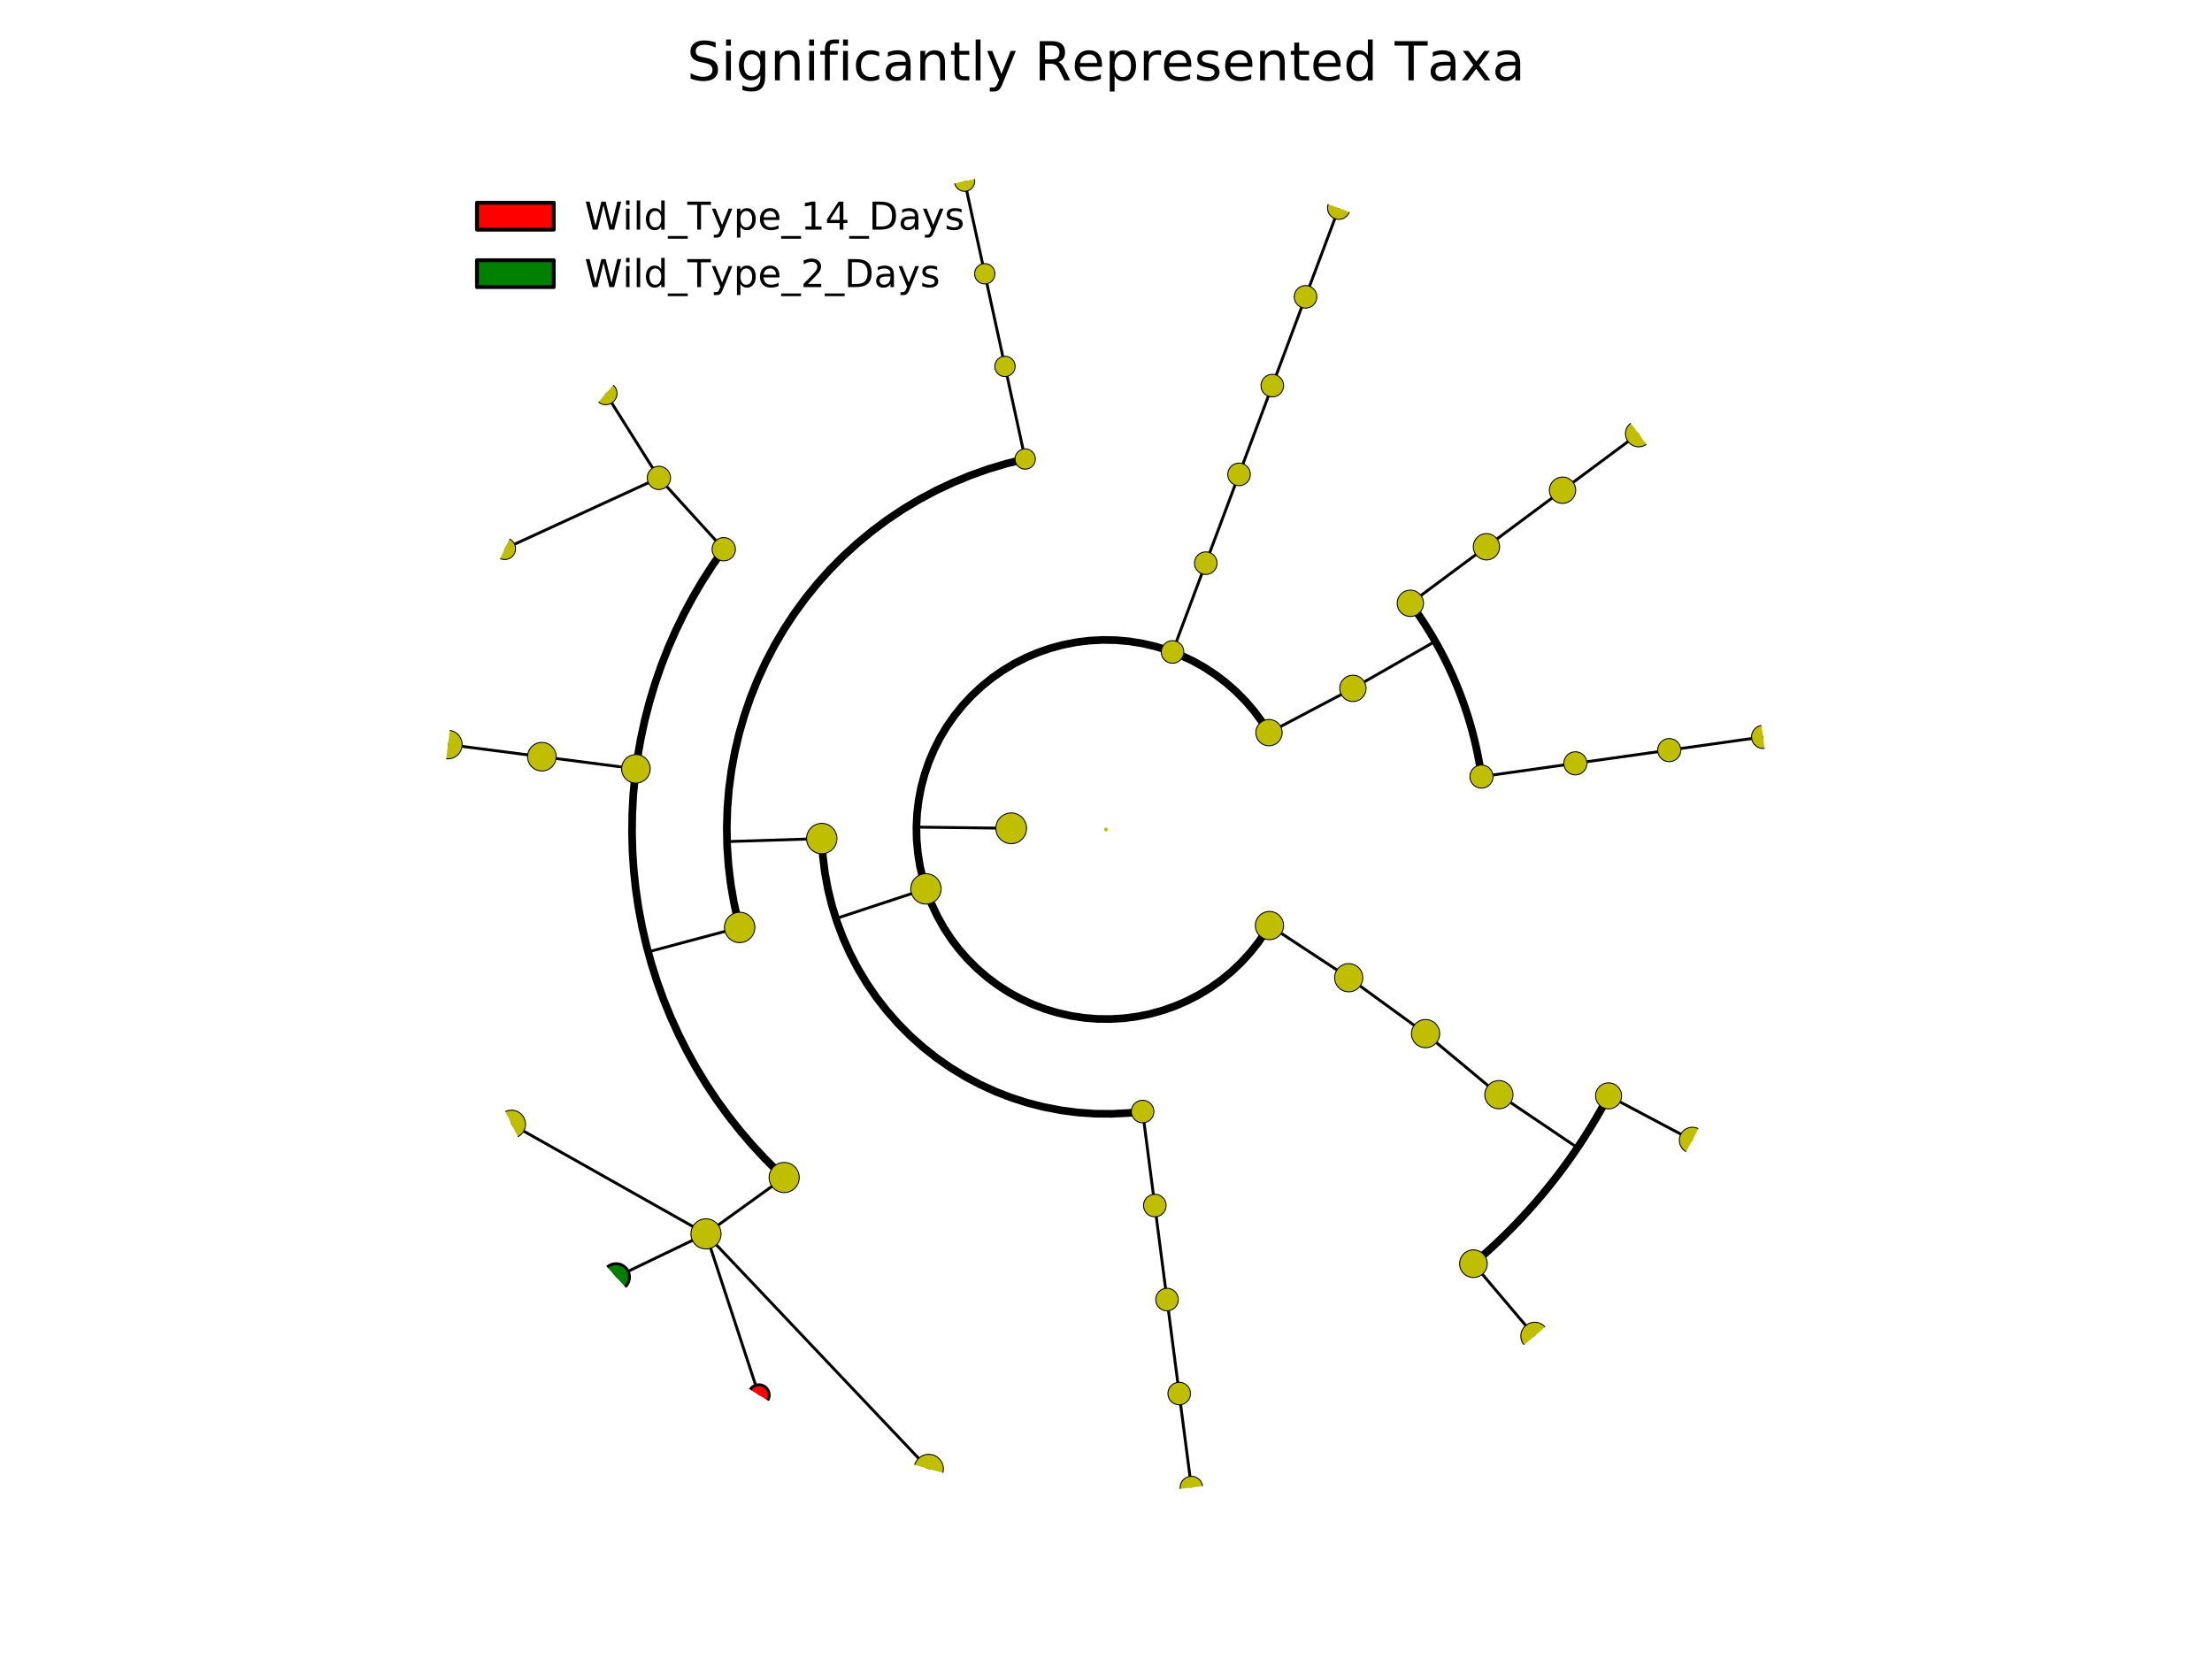 <?xml version="1.0" encoding="utf-8" standalone="no"?>
<!DOCTYPE svg PUBLIC "-//W3C//DTD SVG 1.1//EN"
  "http://www.w3.org/Graphics/SVG/1.1/DTD/svg11.dtd">
<!-- Created with matplotlib (http://matplotlib.org/) -->
<svg height="432pt" version="1.1" viewBox="0 0 576 432" width="576pt" xmlns="http://www.w3.org/2000/svg" xmlns:xlink="http://www.w3.org/1999/xlink">
 <defs>
  <style type="text/css">
*{stroke-linecap:butt;stroke-linejoin:round;stroke-miterlimit:100000;}
  </style>
 </defs>
 <g id="figure_1">
  <g id="patch_1">
   <path d="M 0 432 
L 576 432 
L 576 0 
L 0 0 
z
" style="fill:#ffffff;"/>
  </g>
  <g id="axes_1">
   <g id="patch_2">
    <path clip-path="url(#p8b42c148a3)" d="M 288 216 
L 288 216 
L 288 216 
L 288 216 
L 288 216 
L 288 216 
L 288 216 
L 288 216 
L 288 216 
L 288 216 
L 288 216 
L 288 216 
L 288 216 
L 288 216 
L 288 216 
L 288 216 
L 288 216 
L 288 216 
L 288 216 
L 288 216 
L 288 216 
L 288 216 
L 288 216 
L 288 216 
L 288 216 
L 288 216 
L 288 216 
L 288 216 
L 288 216 
L 288 216 
L 288 216 
L 288 216 
L 288 216 
L 288 216 
L 288 216 
L 288 216 
L 288 216 
L 288 216 
L 288 216 
L 288 216 
L 288 216 
L 288 216 
L 288 216 
L 288 216 
L 288 216 
L 288 216 
L 288 216 
L 288 216 
L 288 216 
L 288 216 
L 288 216 
L 288 216 
L 288 216 
L 288 216 
L 288 216 
L 288 216 
L 288 216 
L 288 216 
L 288 216 
L 288 216 
L 288 216 
L 288 216 
L 288 216 
L 288 216 
L 288 216 
L 288 216 
L 288 216 
L 288 216 
L 288 216 
L 288 216 
L 288 216 
L 288 216 
L 288 216 
L 288 216 
L 288 216 
L 288 216 
L 288 216 
L 288 216 
L 288 216 
L 288 216 
L 288 216 
L 288 216 
L 288 216 
L 288 216 
L 288 216 
L 288 216 
L 288 216 
L 288 216 
L 288 216 
L 288 216 
L 288 216 
L 288 216 
L 288 216 
L 288 216 
L 288 216 
L 288 216 
L 288 216 
L 288 216 
L 288 216 
L 288 216 
L 288 216 
L 288 216 
L 288 216 
L 288 216 
L 288 216 
L 288 216 
L 288 216 
L 288 216 
L 288 216 
L 288 216 
L 288 216 
L 288 216 
L 288 216 
L 288 216 
L 288 216 
L 288 216 
L 288 216 
L 288 216 
L 288 216 
L 288 216 
L 288 216 
L 288 216 
L 288 216 
L 288 216 
L 288 216 
L 288 216 
L 288 216 
L 288 216 
L 288 216 
L 288 216 
L 288 216 
L 288 216 
L 288 216 
L 288 216 
L 288 216 
L 288 216 
L 288 216 
L 288 216 
L 288 216 
L 288 216 
L 288 216 
L 288 216 
L 288 216 
L 288 216 
L 288 216 
L 288 216 
L 288 216 
L 288 216 
L 288 216 
L 288 216 
L 288 216 
L 288 216 
L 288 216 
L 288 216 
L 288 216 
L 288 216 
L 288 216 
L 288 216 
L 288 216 
L 288 216 
L 288 216 
L 288 216 
L 288 216 
L 288 216 
L 288 216 
L 288 216 
L 288 216 
L 288 216 
L 288 216 
L 288 216 
L 288 216 
L 288 216 
L 288 216 
L 288 216 
L 288 216 
L 288 216 
L 288 216 
L 288 216 
L 288 216 
L 288 216 
L 288 216 
L 288 216 
L 288 216 
L 288 216 
L 288 216 
L 288 216 
L 288 216 
L 288 216 
L 288 216 
L 288 216 
L 288 216 
L 288 216 
L 288 216 
L 288 216 
L 288 216 
L 288 216 
L 288 216 
L 288 216 
L 288 216 
L 288 216 
L 288 216 
L 288 216 
L 288 216 
L 288 216 
L 288 216 
L 288 216 
L 288 216 
L 288 216 
L 288 216 
L 288 216 
L 288 216 
L 288 216 
L 288 216 
L 288 216 
L 288 216 
L 288 216 
L 288 216 
L 288 216 
L 288 216 
L 288 216 
L 288 216 
L 288 216 
L 288 216 
L 288 216 
L 288 216 
L 288 216 
L 288 216 
L 288 216 
L 288 216 
L 288 216 
L 288 216 
L 288 216 
L 288 216 
L 288 216 
L 288 216 
L 288 216 
L 288 216 
L 288 216 
L 288 216 
L 288 216 
L 288 216 
L 288 216 
L 288 216 
L 288 216 
L 288 216 
L 288 216 
L 288 216 
L 288 216 
L 288 216 
L 288 216 
L 288 216 
L 288 216 
L 288 216 
L 288 216 
L 288 216 
L 288 216 
L 288 216 
L 288 216 
L 288 216 
L 288 216 
L 288 216 
L 288 216 
L 288 216 
L 288 216 
L 288 216 
L 288 216 
L 288 216 
L 288 216 
L 288 216 
L 288 216 
L 288 216 
L 288 216 
L 288 216 
L 288 216 
L 288 216 
L 288 216 
L 288 216 
L 288 216 
L 288 216 
L 288 216 
L 288 216 
L 288 216 
L 288 216 
L 288 216 
L 288 216 
L 288 216 
L 288 216 
L 288 216 
L 288 216 
L 288 216 
L 288 216 
L 288 216 
L 288 216 
L 288 216 
L 288 216 
L 288 216 
L 288 216 
L 288 216 
L 288 216 
L 288 216 
L 288 216 
L 288 216 
L 288 216 
L 288 216 
L 288 216 
L 288 216 
L 288 216 
L 288 216 
L 288 216 
L 288 216 
L 288 216 
L 288 216 
L 288 216 
L 288 216 
L 288 216 
L 288 216 
L 288 216 
L 288 216 
L 288 216 
L 288 216 
L 288 216 
L 288 216 
L 288 216 
L 288 216 
L 288 216 
L 288 216 
L 288 216 
L 288 216 
L 288 216 
L 288 216 
L 288 216 
L 288 216 
L 288 216 
L 288 216 
L 288 216 
L 288 216 
L 288 216 
L 288 216 
L 288 216 
L 288 216 
L 288 216 
L 288 216 
L 288 216 
L 288 216 
L 288 216 
L 288 216 
L 288 216 
L 288 216 
L 288 216 
L 288 216 
L 288 216 
L 288 216 
L 288 216 
L 288 216 
L 288 216 
L 288 216 
L 288 216 
L 288 216 
L 288 216 
L 288 216 
L 288 216 
L 288 216 
L 288 216 
L 288 216 
L 288 216 
L 288 216 
L 288 216 
L 288 216 
L 288 216 
L 288 216 
L 288 216 
L 288 216 
L 288 216 
L 288 216 
L 288 216 
L 288 216 
L 288 216 
L 288 216 
L 288 216 
L 288 216 
L 288 216 
L 288 216 
L 288 216 
L 288 216 
L 288 216 
L 288 216 
L 288 216 
L 288 216 
L 288 216 
L 288 216 
L 288 216 
L 288 216 
L 288 216 
L 288 216 
L 288 216 
L 288 216 
L 288 216 
L 288 216 
L 288 216 
L 288 216 
z
" style="fill:#ff0000;stroke:#000000;stroke-linejoin:miter;"/>
   </g>
   <g id="patch_3">
    <path clip-path="url(#p8b42c148a3)" d="M 288 216 
L 288 216 
L 288 216 
L 288 216 
L 288 216 
L 288 216 
L 288 216 
L 288 216 
L 288 216 
L 288 216 
L 288 216 
L 288 216 
L 288 216 
L 288 216 
L 288 216 
L 288 216 
L 288 216 
L 288 216 
L 288 216 
L 288 216 
L 288 216 
L 288 216 
L 288 216 
L 288 216 
L 288 216 
L 288 216 
L 288 216 
L 288 216 
L 288 216 
L 288 216 
L 288 216 
L 288 216 
L 288 216 
L 288 216 
L 288 216 
L 288 216 
L 288 216 
L 288 216 
L 288 216 
L 288 216 
L 288 216 
L 288 216 
L 288 216 
L 288 216 
L 288 216 
L 288 216 
L 288 216 
L 288 216 
L 288 216 
L 288 216 
L 288 216 
L 288 216 
L 288 216 
L 288 216 
L 288 216 
L 288 216 
L 288 216 
L 288 216 
L 288 216 
L 288 216 
L 288 216 
L 288 216 
L 288 216 
L 288 216 
L 288 216 
L 288 216 
L 288 216 
L 288 216 
L 288 216 
L 288 216 
L 288 216 
L 288 216 
L 288 216 
L 288 216 
L 288 216 
L 288 216 
L 288 216 
L 288 216 
L 288 216 
L 288 216 
L 288 216 
L 288 216 
L 288 216 
L 288 216 
L 288 216 
L 288 216 
L 288 216 
L 288 216 
L 288 216 
L 288 216 
L 288 216 
L 288 216 
L 288 216 
L 288 216 
L 288 216 
L 288 216 
L 288 216 
L 288 216 
L 288 216 
L 288 216 
L 288 216 
L 288 216 
L 288 216 
L 288 216 
L 288 216 
L 288 216 
L 288 216 
L 288 216 
L 288 216 
L 288 216 
L 288 216 
L 288 216 
L 288 216 
L 288 216 
L 288 216 
L 288 216 
L 288 216 
L 288 216 
L 288 216 
L 288 216 
L 288 216 
L 288 216 
L 288 216 
L 288 216 
L 288 216 
L 288 216 
L 288 216 
L 288 216 
L 288 216 
L 288 216 
L 288 216 
L 288 216 
L 288 216 
L 288 216 
L 288 216 
L 288 216 
L 288 216 
L 288 216 
L 288 216 
L 288 216 
L 288 216 
L 288 216 
L 288 216 
L 288 216 
L 288 216 
L 288 216 
L 288 216 
L 288 216 
L 288 216 
L 288 216 
L 288 216 
L 288 216 
L 288 216 
L 288 216 
L 288 216 
L 288 216 
L 288 216 
L 288 216 
L 288 216 
L 288 216 
L 288 216 
L 288 216 
L 288 216 
L 288 216 
L 288 216 
L 288 216 
L 288 216 
L 288 216 
L 288 216 
L 288 216 
L 288 216 
L 288 216 
L 288 216 
L 288 216 
L 288 216 
L 288 216 
L 288 216 
L 288 216 
L 288 216 
L 288 216 
L 288 216 
L 288 216 
L 288 216 
L 288 216 
L 288 216 
L 288 216 
L 288 216 
L 288 216 
L 288 216 
L 288 216 
L 288 216 
L 288 216 
L 288 216 
L 288 216 
L 288 216 
L 288 216 
L 288 216 
L 288 216 
L 288 216 
L 288 216 
L 288 216 
L 288 216 
L 288 216 
L 288 216 
L 288 216 
L 288 216 
L 288 216 
L 288 216 
L 288 216 
L 288 216 
L 288 216 
L 288 216 
L 288 216 
L 288 216 
L 288 216 
L 288 216 
L 288 216 
L 288 216 
L 288 216 
L 288 216 
L 288 216 
L 288 216 
L 288 216 
L 288 216 
L 288 216 
L 288 216 
L 288 216 
L 288 216 
L 288 216 
L 288 216 
L 288 216 
L 288 216 
L 288 216 
L 288 216 
L 288 216 
L 288 216 
L 288 216 
L 288 216 
L 288 216 
L 288 216 
L 288 216 
L 288 216 
L 288 216 
L 288 216 
L 288 216 
L 288 216 
L 288 216 
L 288 216 
L 288 216 
L 288 216 
L 288 216 
L 288 216 
L 288 216 
L 288 216 
L 288 216 
L 288 216 
L 288 216 
L 288 216 
L 288 216 
L 288 216 
L 288 216 
L 288 216 
L 288 216 
L 288 216 
L 288 216 
L 288 216 
L 288 216 
L 288 216 
L 288 216 
L 288 216 
L 288 216 
L 288 216 
L 288 216 
L 288 216 
L 288 216 
L 288 216 
L 288 216 
L 288 216 
L 288 216 
L 288 216 
L 288 216 
L 288 216 
L 288 216 
L 288 216 
L 288 216 
L 288 216 
L 288 216 
L 288 216 
L 288 216 
L 288 216 
L 288 216 
L 288 216 
L 288 216 
L 288 216 
L 288 216 
L 288 216 
L 288 216 
L 288 216 
L 288 216 
L 288 216 
L 288 216 
L 288 216 
L 288 216 
L 288 216 
L 288 216 
L 288 216 
L 288 216 
L 288 216 
L 288 216 
L 288 216 
L 288 216 
L 288 216 
L 288 216 
L 288 216 
L 288 216 
L 288 216 
L 288 216 
L 288 216 
L 288 216 
L 288 216 
L 288 216 
L 288 216 
L 288 216 
L 288 216 
L 288 216 
L 288 216 
L 288 216 
L 288 216 
L 288 216 
L 288 216 
L 288 216 
L 288 216 
L 288 216 
L 288 216 
L 288 216 
L 288 216 
L 288 216 
L 288 216 
L 288 216 
L 288 216 
L 288 216 
L 288 216 
L 288 216 
L 288 216 
L 288 216 
L 288 216 
L 288 216 
L 288 216 
L 288 216 
L 288 216 
L 288 216 
L 288 216 
L 288 216 
L 288 216 
L 288 216 
L 288 216 
L 288 216 
L 288 216 
L 288 216 
L 288 216 
L 288 216 
L 288 216 
L 288 216 
L 288 216 
L 288 216 
L 288 216 
L 288 216 
L 288 216 
L 288 216 
L 288 216 
L 288 216 
L 288 216 
L 288 216 
L 288 216 
L 288 216 
L 288 216 
L 288 216 
L 288 216 
L 288 216 
L 288 216 
L 288 216 
L 288 216 
L 288 216 
L 288 216 
L 288 216 
L 288 216 
L 288 216 
L 288 216 
L 288 216 
L 288 216 
L 288 216 
L 288 216 
L 288 216 
L 288 216 
L 288 216 
L 288 216 
L 288 216 
L 288 216 
L 288 216 
L 288 216 
z
" style="fill:#008000;stroke:#000000;stroke-linejoin:miter;"/>
   </g>
   <g id="line2d_1">
    <path clip-path="url(#p8b42c148a3)" d="M 434.665 195.328 
L 459.109 191.883 
" style="fill:none;stroke:#000000;stroke-linecap:square;stroke-width:0.75;"/>
   </g>
   <g id="line2d_2">
    <path clip-path="url(#p8b42c148a3)" d="M 410.221 198.773 
L 434.665 195.328 
" style="fill:none;stroke:#000000;stroke-linecap:square;stroke-width:0.75;"/>
   </g>
   <g id="line2d_3"/>
   <g id="line2d_4">
    <path clip-path="url(#p8b42c148a3)" d="M 385.776 202.219 
L 410.221 198.773 
" style="fill:none;stroke:#000000;stroke-linecap:square;stroke-width:0.75;"/>
   </g>
   <g id="line2d_5"/>
   <g id="line2d_6">
    <path clip-path="url(#p8b42c148a3)" d="M 406.88 127.652 
L 426.694 112.928 
" style="fill:none;stroke:#000000;stroke-linecap:square;stroke-width:0.75;"/>
   </g>
   <g id="line2d_7">
    <path clip-path="url(#p8b42c148a3)" d="M 387.067 142.377 
L 406.88 127.652 
" style="fill:none;stroke:#000000;stroke-linecap:square;stroke-width:0.75;"/>
   </g>
   <g id="line2d_8"/>
   <g id="line2d_9">
    <path clip-path="url(#p8b42c148a3)" d="M 367.253 157.101 
L 387.067 142.377 
" style="fill:none;stroke:#000000;stroke-linecap:square;stroke-width:0.75;"/>
   </g>
   <g id="line2d_10"/>
   <g id="line2d_11">
    <path clip-path="url(#p8b42c148a3)" d="M 352.294 179.247 
L 373.725 166.996 
" style="fill:none;stroke:#000000;stroke-linecap:square;stroke-width:0.75;"/>
   </g>
   <g id="line2d_12">
    <path clip-path="url(#p8b42c148a3)" d="M 385.776 202.219 
L 385.634 201.242 
L 385.481 200.266 
L 385.319 199.292 
L 385.147 198.32 
L 384.965 197.349 
L 384.774 196.38 
L 384.573 195.414 
L 384.362 194.449 
L 384.142 193.486 
L 383.912 192.526 
L 383.673 191.568 
L 383.423 190.613 
L 383.165 189.66 
L 382.897 188.709 
L 382.619 187.762 
L 382.332 186.817 
L 382.035 185.875 
L 381.729 184.936 
L 381.414 184.001 
L 381.089 183.068 
L 380.755 182.139 
L 380.412 181.213 
L 380.06 180.291 
L 379.698 179.372 
L 379.327 178.457 
L 378.947 177.545 
L 378.558 176.638 
L 378.16 175.734 
L 377.753 174.835 
L 377.337 173.939 
L 376.912 173.048 
L 376.478 172.161 
L 376.035 171.278 
L 375.583 170.4 
L 375.123 169.527 
L 374.654 168.658 
L 374.176 167.794 
L 373.69 166.934 
L 373.195 166.08 
L 372.691 165.231 
L 372.179 164.386 
L 371.659 163.547 
L 371.13 162.713 
L 370.593 161.884 
L 370.048 161.061 
L 369.495 160.243 
L 368.933 159.431 
L 368.363 158.625 
L 367.785 157.824 
" style="fill:none;stroke:#000000;stroke-linecap:square;stroke-width:2.0;"/>
   </g>
   <g id="line2d_13">
    <path clip-path="url(#p8b42c148a3)" d="M 330.444 190.779 
L 352.294 179.247 
" style="fill:none;stroke:#000000;stroke-linecap:square;stroke-width:0.75;"/>
   </g>
   <g id="line2d_14"/>
   <g id="line2d_15">
    <path clip-path="url(#p8b42c148a3)" d="M 339.963 77.3 
L 348.624 54.183 
" style="fill:none;stroke:#000000;stroke-linecap:square;stroke-width:0.75;"/>
   </g>
   <g id="line2d_16">
    <path clip-path="url(#p8b42c148a3)" d="M 331.303 100.417 
L 339.963 77.3 
" style="fill:none;stroke:#000000;stroke-linecap:square;stroke-width:0.75;"/>
   </g>
   <g id="line2d_17"/>
   <g id="line2d_18">
    <path clip-path="url(#p8b42c148a3)" d="M 322.642 123.533 
L 331.303 100.417 
" style="fill:none;stroke:#000000;stroke-linecap:square;stroke-width:0.75;"/>
   </g>
   <g id="line2d_19"/>
   <g id="line2d_20">
    <path clip-path="url(#p8b42c148a3)" d="M 313.982 146.65 
L 322.642 123.533 
" style="fill:none;stroke:#000000;stroke-linecap:square;stroke-width:0.75;"/>
   </g>
   <g id="line2d_21"/>
   <g id="line2d_22">
    <path clip-path="url(#p8b42c148a3)" d="M 305.321 169.767 
L 313.982 146.65 
" style="fill:none;stroke:#000000;stroke-linecap:square;stroke-width:0.75;"/>
   </g>
   <g id="line2d_23"/>
   <g id="line2d_24">
    <path clip-path="url(#p8b42c148a3)" d="M 256.434 71.288 
L 251.173 47.17 
" style="fill:none;stroke:#000000;stroke-linecap:square;stroke-width:0.75;"/>
   </g>
   <g id="line2d_25">
    <path clip-path="url(#p8b42c148a3)" d="M 261.695 95.407 
L 256.434 71.288 
" style="fill:none;stroke:#000000;stroke-linecap:square;stroke-width:0.75;"/>
   </g>
   <g id="line2d_26"/>
   <g id="line2d_27">
    <path clip-path="url(#p8b42c148a3)" d="M 266.956 119.526 
L 261.695 95.407 
" style="fill:none;stroke:#000000;stroke-linecap:square;stroke-width:0.75;"/>
   </g>
   <g id="line2d_28"/>
   <g id="line2d_29">
    <path clip-path="url(#p8b42c148a3)" d="M 171.572 124.445 
L 157.737 102.459 
" style="fill:none;stroke:#000000;stroke-linecap:square;stroke-width:0.75;"/>
   </g>
   <g id="line2d_30">
    <path clip-path="url(#p8b42c148a3)" d="M 171.572 124.445 
L 131.429 142.888 
" style="fill:none;stroke:#000000;stroke-linecap:square;stroke-width:0.75;"/>
   </g>
   <g id="line2d_31">
    <path clip-path="url(#p8b42c148a3)" d="M 188.461 143.016 
L 171.572 124.445 
" style="fill:none;stroke:#000000;stroke-linecap:square;stroke-width:0.75;"/>
   </g>
   <g id="line2d_32"/>
   <g id="line2d_33">
    <path clip-path="url(#p8b42c148a3)" d="M 141.104 197.041 
L 116.621 193.882 
" style="fill:none;stroke:#000000;stroke-linecap:square;stroke-width:0.75;"/>
   </g>
   <g id="line2d_34">
    <path clip-path="url(#p8b42c148a3)" d="M 165.587 200.201 
L 141.104 197.041 
" style="fill:none;stroke:#000000;stroke-linecap:square;stroke-width:0.75;"/>
   </g>
   <g id="line2d_35"/>
   <g id="line2d_36">
    <path clip-path="url(#p8b42c148a3)" d="M 183.836 321.298 
L 133.179 292.748 
" style="fill:none;stroke:#000000;stroke-linecap:square;stroke-width:0.75;"/>
   </g>
   <g id="line2d_37">
    <path clip-path="url(#p8b42c148a3)" d="M 183.836 321.298 
L 160.424 332.551 
" style="fill:none;stroke:#000000;stroke-linecap:square;stroke-width:0.75;"/>
   </g>
   <g id="line2d_38">
    <path clip-path="url(#p8b42c148a3)" d="M 183.836 321.298 
L 197.609 363.273 
" style="fill:none;stroke:#000000;stroke-linecap:square;stroke-width:0.75;"/>
   </g>
   <g id="line2d_39">
    <path clip-path="url(#p8b42c148a3)" d="M 183.836 321.298 
L 241.838 382.52 
" style="fill:none;stroke:#000000;stroke-linecap:square;stroke-width:0.75;"/>
   </g>
   <g id="line2d_40">
    <path clip-path="url(#p8b42c148a3)" d="M 204.202 306.623 
L 183.836 321.298 
" style="fill:none;stroke:#000000;stroke-linecap:square;stroke-width:0.75;"/>
   </g>
   <g id="line2d_41"/>
   <g id="line2d_42">
    <path clip-path="url(#p8b42c148a3)" d="M 192.607 241.501 
L 168.759 247.876 
" style="fill:none;stroke:#000000;stroke-linecap:square;stroke-width:0.75;"/>
   </g>
   <g id="line2d_43">
    <path clip-path="url(#p8b42c148a3)" d="M 188.461 143.016 
L 185.622 147.055 
L 182.947 151.204 
L 180.44 155.457 
L 178.105 159.807 
L 175.946 164.246 
L 173.966 168.769 
L 172.168 173.367 
L 170.556 178.033 
L 169.132 182.76 
L 167.897 187.54 
L 166.855 192.365 
L 166.007 197.229 
L 165.354 202.122 
L 164.897 207.038 
L 164.637 211.968 
L 164.575 216.904 
L 164.71 221.839 
L 165.042 226.765 
L 165.571 231.673 
L 166.295 236.557 
L 167.215 241.407 
L 168.327 246.217 
L 169.631 250.978 
L 171.125 255.684 
L 172.805 260.326 
L 174.67 264.897 
L 176.716 269.39 
L 178.94 273.797 
L 181.339 278.112 
L 183.908 282.328 
L 186.643 286.437 
L 189.541 290.434 
L 192.596 294.312 
L 195.804 298.065 
L 199.16 301.686 
L 202.657 305.17 
L 203.553 306.019 
L 203.553 306.019 
" style="fill:none;stroke:#000000;stroke-linecap:square;stroke-width:2.0;"/>
   </g>
   <g id="line2d_44">
    <path clip-path="url(#p8b42c148a3)" d="M 213.981 218.361 
L 189.307 219.149 
" style="fill:none;stroke:#000000;stroke-linecap:square;stroke-width:0.75;"/>
   </g>
   <g id="line2d_45">
    <path clip-path="url(#p8b42c148a3)" d="M 266.956 119.526 
L 262.161 120.698 
L 257.43 122.108 
L 252.776 123.754 
L 248.209 125.629 
L 243.742 127.731 
L 239.386 130.053 
L 235.151 132.59 
L 231.048 135.336 
L 227.088 138.283 
L 223.28 141.425 
L 219.634 144.753 
L 216.158 148.258 
L 212.862 151.934 
L 209.754 155.769 
L 206.842 159.755 
L 204.132 163.882 
L 201.632 168.138 
L 199.348 172.515 
L 197.285 177 
L 195.45 181.582 
L 193.845 186.251 
L 192.476 190.994 
L 191.346 195.799 
L 190.457 200.655 
L 189.812 205.55 
L 189.412 210.47 
L 189.259 215.404 
L 189.353 220.34 
L 189.693 225.265 
L 190.279 230.167 
L 191.109 235.033 
L 192.181 239.852 
L 192.425 240.809 
L 192.425 240.809 
" style="fill:none;stroke:#000000;stroke-linecap:square;stroke-width:2.0;"/>
   </g>
   <g id="line2d_46">
    <path clip-path="url(#p8b42c148a3)" d="M 307.064 362.882 
L 310.242 387.363 
" style="fill:none;stroke:#000000;stroke-linecap:square;stroke-width:0.75;"/>
   </g>
   <g id="line2d_47">
    <path clip-path="url(#p8b42c148a3)" d="M 303.887 338.402 
L 307.064 362.882 
" style="fill:none;stroke:#000000;stroke-linecap:square;stroke-width:0.75;"/>
   </g>
   <g id="line2d_48"/>
   <g id="line2d_49">
    <path clip-path="url(#p8b42c148a3)" d="M 300.71 313.921 
L 303.887 338.402 
" style="fill:none;stroke:#000000;stroke-linecap:square;stroke-width:0.75;"/>
   </g>
   <g id="line2d_50"/>
   <g id="line2d_51">
    <path clip-path="url(#p8b42c148a3)" d="M 297.532 289.441 
L 300.71 313.921 
" style="fill:none;stroke:#000000;stroke-linecap:square;stroke-width:0.75;"/>
   </g>
   <g id="line2d_52"/>
   <g id="line2d_53">
    <path clip-path="url(#p8b42c148a3)" d="M 241.112 231.46 
L 217.668 239.191 
" style="fill:none;stroke:#000000;stroke-linecap:square;stroke-width:0.75;"/>
   </g>
   <g id="line2d_54">
    <path clip-path="url(#p8b42c148a3)" d="M 213.981 218.361 
L 214.255 222.796 
L 214.796 227.206 
L 215.599 231.575 
L 216.663 235.888 
L 217.984 240.13 
L 219.557 244.285 
L 221.377 248.338 
L 223.436 252.275 
L 225.727 256.082 
L 228.242 259.744 
L 230.973 263.248 
L 233.909 266.583 
L 237.039 269.735 
L 240.353 272.694 
L 243.839 275.449 
L 247.483 277.99 
L 251.273 280.309 
L 255.195 282.395 
L 259.236 284.243 
L 263.379 285.845 
L 267.612 287.195 
L 271.918 288.29 
L 276.282 289.124 
L 280.687 289.695 
L 285.12 290.001 
L 289.562 290.041 
L 293.999 289.814 
L 296.946 289.515 
L 296.946 289.515 
" style="fill:none;stroke:#000000;stroke-linecap:square;stroke-width:2.0;"/>
   </g>
   <g id="line2d_55">
    <path clip-path="url(#p8b42c148a3)" d="M 383.678 329.065 
L 399.624 347.909 
" style="fill:none;stroke:#000000;stroke-linecap:square;stroke-width:0.75;"/>
   </g>
   <g id="line2d_56">
    <path clip-path="url(#p8b42c148a3)" d="M 418.87 285.361 
L 440.682 296.921 
" style="fill:none;stroke:#000000;stroke-linecap:square;stroke-width:0.75;"/>
   </g>
   <g id="line2d_57">
    <path clip-path="url(#p8b42c148a3)" d="M 390.308 285.048 
L 410.77 298.858 
" style="fill:none;stroke:#000000;stroke-linecap:square;stroke-width:0.75;"/>
   </g>
   <g id="line2d_58">
    <path clip-path="url(#p8b42c148a3)" d="M 383.678 329.065 
L 384.804 328.102 
L 385.92 327.129 
L 387.026 326.144 
L 388.123 325.148 
L 389.209 324.141 
L 390.285 323.124 
L 391.351 322.096 
L 392.407 321.057 
L 393.453 320.008 
L 394.487 318.948 
L 395.511 317.878 
L 396.525 316.798 
L 397.527 315.708 
L 398.519 314.607 
L 399.5 313.497 
L 400.469 312.377 
L 401.427 311.248 
L 402.374 310.109 
L 403.309 308.96 
L 404.233 307.803 
L 405.145 306.636 
L 406.046 305.46 
L 406.934 304.275 
L 407.811 303.081 
L 408.676 301.879 
L 409.529 300.668 
L 410.369 299.448 
L 411.198 298.22 
L 412.014 296.984 
L 412.817 295.74 
L 413.608 294.488 
L 414.387 293.228 
L 415.153 291.96 
L 415.906 290.685 
L 416.647 289.402 
L 417.374 288.112 
L 418.089 286.815 
L 418.79 285.51 
" style="fill:none;stroke:#000000;stroke-linecap:square;stroke-width:2.0;"/>
   </g>
   <g id="line2d_59">
    <path clip-path="url(#p8b42c148a3)" d="M 371.216 269.153 
L 390.308 285.048 
" style="fill:none;stroke:#000000;stroke-linecap:square;stroke-width:0.75;"/>
   </g>
   <g id="line2d_60"/>
   <g id="line2d_61">
    <path clip-path="url(#p8b42c148a3)" d="M 351.205 254.594 
L 371.216 269.153 
" style="fill:none;stroke:#000000;stroke-linecap:square;stroke-width:0.75;"/>
   </g>
   <g id="line2d_62"/>
   <g id="line2d_63">
    <path clip-path="url(#p8b42c148a3)" d="M 330.564 241.016 
L 351.205 254.594 
" style="fill:none;stroke:#000000;stroke-linecap:square;stroke-width:0.75;"/>
   </g>
   <g id="line2d_64"/>
   <g id="line2d_65">
    <path clip-path="url(#p8b42c148a3)" d="M 263.316 215.688 
L 238.633 215.376 
" style="fill:none;stroke:#000000;stroke-linecap:square;stroke-width:0.75;"/>
   </g>
   <g id="line2d_66">
    <path clip-path="url(#p8b42c148a3)" d="M 330.444 190.779 
L 328.576 187.872 
L 326.509 185.103 
L 324.254 182.486 
L 321.821 180.032 
L 319.222 177.755 
L 316.471 175.664 
L 313.58 173.772 
L 310.564 172.086 
L 307.437 170.616 
L 304.215 169.367 
L 300.914 168.347 
L 297.549 167.561 
L 294.138 167.012 
L 290.696 166.702 
L 287.242 166.634 
L 283.791 166.808 
L 280.361 167.223 
L 276.968 167.877 
L 273.629 168.766 
L 270.36 169.887 
L 267.178 171.234 
L 264.098 172.8 
L 261.135 174.578 
L 258.304 176.558 
L 255.618 178.732 
L 253.09 181.088 
L 250.734 183.615 
L 248.56 186.301 
L 246.58 189.132 
L 244.802 192.095 
L 243.236 195.175 
L 241.889 198.357 
L 240.768 201.625 
L 239.878 204.964 
L 239.224 208.357 
L 238.809 211.787 
L 238.634 215.238 
L 238.702 218.693 
L 239.011 222.134 
L 239.56 225.545 
L 240.346 228.91 
L 241.366 232.211 
L 242.614 235.433 
L 244.084 238.56 
L 245.77 241.577 
L 247.662 244.468 
L 249.752 247.219 
L 252.029 249.818 
L 254.483 252.251 
L 257.1 254.507 
L 259.869 256.573 
L 262.776 258.442 
L 265.806 260.102 
L 268.945 261.546 
L 272.178 262.767 
L 275.487 263.76 
L 278.858 264.518 
L 282.274 265.038 
L 285.718 265.319 
L 289.173 265.357 
L 292.623 265.155 
L 296.049 264.711 
L 299.437 264.029 
L 302.768 263.111 
L 306.027 261.963 
L 309.197 260.589 
L 312.264 258.998 
L 315.212 257.195 
L 318.027 255.191 
L 320.694 252.995 
L 323.202 250.618 
L 325.537 248.071 
L 327.688 245.367 
L 329.645 242.519 
L 330.422 241.258 
L 330.422 241.258 
" style="fill:none;stroke:#000000;stroke-linecap:square;stroke-width:2.0;"/>
   </g>
   <g id="line2d_67">
    <defs>
     <path d="M 0 3.816 
C 1.012 3.816 1.983 3.414 2.698 2.698 
C 3.414 1.983 3.816 1.012 3.816 0 
C 3.816 -1.012 3.414 -1.983 2.698 -2.698 
C 1.983 -3.414 1.012 -3.816 0 -3.816 
C -1.012 -3.816 -1.983 -3.414 -2.698 -2.698 
C -3.414 -1.983 -3.816 -1.012 -3.816 0 
C -3.816 1.012 -3.414 1.983 -2.698 2.698 
C -1.983 3.414 -1.012 3.816 0 3.816 
z
" id="madc2bdaae2" style="stroke:#000000;stroke-width:0.25;"/>
    </defs>
    <g clip-path="url(#p8b42c148a3)">
     <use style="fill:#bfbf00;stroke:#000000;stroke-width:0.25;" x="241.838" xlink:href="#madc2bdaae2" y="382.52"/>
    </g>
   </g>
   <g id="line2d_68">
    <defs>
     <path d="M 0 3.659 
C 0.97 3.659 1.901 3.273 2.587 2.587 
C 3.273 1.901 3.659 0.97 3.659 0 
C 3.659 -0.97 3.273 -1.901 2.587 -2.587 
C 1.901 -3.273 0.97 -3.659 0 -3.659 
C -0.97 -3.659 -1.901 -3.273 -2.587 -2.587 
C -3.273 -1.901 -3.659 -0.97 -3.659 0 
C -3.659 0.97 -3.273 1.901 -2.587 2.587 
C -1.901 3.273 -0.97 3.659 0 3.659 
z
" id="m09e89e42a0" style="stroke:#000000;stroke-width:0.25;"/>
    </defs>
    <g clip-path="url(#p8b42c148a3)">
     <use style="fill:#bfbf00;stroke:#000000;stroke-width:0.25;" x="133.179" xlink:href="#m09e89e42a0" y="292.748"/>
    </g>
   </g>
   <g id="line2d_69">
    <defs>
     <path d="M 0 3.493 
C 0.926 3.493 1.815 3.125 2.47 2.47 
C 3.125 1.815 3.493 0.926 3.493 0 
C 3.493 -0.926 3.125 -1.815 2.47 -2.47 
C 1.815 -3.125 0.926 -3.493 0 -3.493 
C -0.926 -3.493 -1.815 -3.125 -2.47 -2.47 
C -3.125 -1.815 -3.493 -0.926 -3.493 0 
C -3.493 0.926 -3.125 1.815 -2.47 2.47 
C -1.815 3.125 -0.926 3.493 0 3.493 
z
" id="m9cc91b24d7" style="stroke:#000000;stroke-width:0.75;"/>
    </defs>
    <g clip-path="url(#p8b42c148a3)">
     <use style="fill:#008000;stroke:#000000;stroke-width:0.75;" x="160.424" xlink:href="#m9cc91b24d7" y="332.551"/>
    </g>
   </g>
   <g id="line2d_70">
    <defs>
     <path d="M 0 2.687 
C 0.713 2.687 1.396 2.404 1.9 1.9 
C 2.404 1.396 2.687 0.713 2.687 0 
C 2.687 -0.713 2.404 -1.396 1.9 -1.9 
C 1.396 -2.404 0.713 -2.687 0 -2.687 
C -0.713 -2.687 -1.396 -2.404 -1.9 -1.9 
C -2.404 -1.396 -2.687 -0.713 -2.687 0 
C -2.687 0.713 -2.404 1.396 -1.9 1.9 
C -1.396 2.404 -0.713 2.687 0 2.687 
z
" id="m4f8acc8ea0" style="stroke:#000000;stroke-width:0.75;"/>
    </defs>
    <g clip-path="url(#p8b42c148a3)">
     <use style="fill:#ff0000;stroke:#000000;stroke-width:0.75;" x="197.609" xlink:href="#m4f8acc8ea0" y="363.273"/>
    </g>
   </g>
   <g id="line2d_71">
    <defs>
     <path d="M 0 3.923 
C 1.041 3.923 2.039 3.51 2.774 2.774 
C 3.51 2.039 3.923 1.041 3.923 0 
C 3.923 -1.041 3.51 -2.039 2.774 -2.774 
C 2.039 -3.51 1.041 -3.923 0 -3.923 
C -1.041 -3.923 -2.039 -3.51 -2.774 -2.774 
C -3.51 -2.039 -3.923 -1.041 -3.923 0 
C -3.923 1.041 -3.51 2.039 -2.774 2.774 
C -2.039 3.51 -1.041 3.923 0 3.923 
z
" id="m631fcfa746" style="stroke:#000000;stroke-width:0.25;"/>
    </defs>
    <g clip-path="url(#p8b42c148a3)">
     <use style="fill:#bfbf00;stroke:#000000;stroke-width:0.25;" x="183.836" xlink:href="#m631fcfa746" y="321.298"/>
    </g>
   </g>
   <g id="line2d_72">
    <g clip-path="url(#p8b42c148a3)">
     <use style="fill:#bfbf00;stroke:#000000;stroke-width:0.25;" x="204.202" xlink:href="#m631fcfa746" y="306.623"/>
    </g>
   </g>
   <g id="line2d_73">
    <defs>
     <path d="M 0 3.721 
C 0.987 3.721 1.933 3.329 2.631 2.631 
C 3.329 1.933 3.721 0.987 3.721 0 
C 3.721 -0.987 3.329 -1.933 2.631 -2.631 
C 1.933 -3.329 0.987 -3.721 0 -3.721 
C -0.987 -3.721 -1.933 -3.329 -2.631 -2.631 
C -3.329 -1.933 -3.721 -0.987 -3.721 0 
C -3.721 0.987 -3.329 1.933 -2.631 2.631 
C -1.933 3.329 -0.987 3.721 0 3.721 
z
" id="md852b04938" style="stroke:#000000;stroke-width:0.25;"/>
    </defs>
    <g clip-path="url(#p8b42c148a3)">
     <use style="fill:#bfbf00;stroke:#000000;stroke-width:0.25;" x="116.621" xlink:href="#md852b04938" y="193.882"/>
    </g>
   </g>
   <g id="line2d_74">
    <g clip-path="url(#p8b42c148a3)">
     <use style="fill:#bfbf00;stroke:#000000;stroke-width:0.25;" x="141.104" xlink:href="#md852b04938" y="197.041"/>
    </g>
   </g>
   <g id="line2d_75">
    <g clip-path="url(#p8b42c148a3)">
     <use style="fill:#bfbf00;stroke:#000000;stroke-width:0.25;" x="165.587" xlink:href="#md852b04938" y="200.201"/>
    </g>
   </g>
   <g id="line2d_76">
    <defs>
     <path d="M 0 2.938 
C 0.779 2.938 1.527 2.629 2.078 2.078 
C 2.629 1.527 2.938 0.779 2.938 0 
C 2.938 -0.779 2.629 -1.527 2.078 -2.078 
C 1.527 -2.629 0.779 -2.938 0 -2.938 
C -0.779 -2.938 -1.527 -2.629 -2.078 -2.078 
C -2.629 -1.527 -2.938 -0.779 -2.938 0 
C -2.938 0.779 -2.629 1.527 -2.078 2.078 
C -1.527 2.629 -0.779 2.938 0 2.938 
z
" id="m90f3eaac31" style="stroke:#000000;stroke-width:0.25;"/>
    </defs>
    <g clip-path="url(#p8b42c148a3)">
     <use style="fill:#bfbf00;stroke:#000000;stroke-width:0.25;" x="157.737" xlink:href="#m90f3eaac31" y="102.459"/>
    </g>
   </g>
   <g id="line2d_77">
    <defs>
     <path d="M 0 2.822 
C 0.748 2.822 1.466 2.525 1.996 1.996 
C 2.525 1.466 2.822 0.748 2.822 0 
C 2.822 -0.748 2.525 -1.466 1.996 -1.996 
C 1.466 -2.525 0.748 -2.822 0 -2.822 
C -0.748 -2.822 -1.466 -2.525 -1.996 -1.996 
C -2.525 -1.466 -2.822 -0.748 -2.822 0 
C -2.822 0.748 -2.525 1.466 -1.996 1.996 
C -1.466 2.525 -0.748 2.822 0 2.822 
z
" id="m7b1e952e9a" style="stroke:#000000;stroke-width:0.25;"/>
    </defs>
    <g clip-path="url(#p8b42c148a3)">
     <use style="fill:#bfbf00;stroke:#000000;stroke-width:0.25;" x="131.429" xlink:href="#m7b1e952e9a" y="142.888"/>
    </g>
   </g>
   <g id="line2d_78">
    <defs>
     <path d="M 0 3.038 
C 0.806 3.038 1.579 2.718 2.149 2.149 
C 2.718 1.579 3.038 0.806 3.038 0 
C 3.038 -0.806 2.718 -1.579 2.149 -2.149 
C 1.579 -2.718 0.806 -3.038 0 -3.038 
C -0.806 -3.038 -1.579 -2.718 -2.149 -2.149 
C -2.718 -1.579 -3.038 -0.806 -3.038 0 
C -3.038 0.806 -2.718 1.579 -2.149 2.149 
C -1.579 2.718 -0.806 3.038 0 3.038 
z
" id="m31d954f06a" style="stroke:#000000;stroke-width:0.25;"/>
    </defs>
    <g clip-path="url(#p8b42c148a3)">
     <use style="fill:#bfbf00;stroke:#000000;stroke-width:0.25;" x="171.572" xlink:href="#m31d954f06a" y="124.445"/>
    </g>
   </g>
   <g id="line2d_79">
    <g clip-path="url(#p8b42c148a3)">
     <use style="fill:#bfbf00;stroke:#000000;stroke-width:0.25;" x="188.461" xlink:href="#m31d954f06a" y="143.016"/>
    </g>
   </g>
   <g id="line2d_80">
    <defs>
     <path d="M 0 3.954 
C 1.049 3.954 2.054 3.537 2.796 2.796 
C 3.537 2.054 3.954 1.049 3.954 0 
C 3.954 -1.049 3.537 -2.054 2.796 -2.796 
C 2.054 -3.537 1.049 -3.954 0 -3.954 
C -1.049 -3.954 -2.054 -3.537 -2.796 -2.796 
C -3.537 -2.054 -3.954 -1.049 -3.954 0 
C -3.954 1.049 -3.537 2.054 -2.796 2.796 
C -2.054 3.537 -1.049 3.954 0 3.954 
z
" id="ma86689649e" style="stroke:#000000;stroke-width:0.25;"/>
    </defs>
    <g clip-path="url(#p8b42c148a3)">
     <use style="fill:#bfbf00;stroke:#000000;stroke-width:0.25;" x="192.607" xlink:href="#ma86689649e" y="241.501"/>
    </g>
   </g>
   <g id="line2d_81">
    <defs>
     <path d="M 0 2.65 
C 0.703 2.65 1.377 2.371 1.874 1.874 
C 2.371 1.377 2.65 0.703 2.65 0 
C 2.65 -0.703 2.371 -1.377 1.874 -1.874 
C 1.377 -2.371 0.703 -2.65 0 -2.65 
C -0.703 -2.65 -1.377 -2.371 -1.874 -1.874 
C -2.371 -1.377 -2.65 -0.703 -2.65 0 
C -2.65 0.703 -2.371 1.377 -1.874 1.874 
C -1.377 2.371 -0.703 2.65 0 2.65 
z
" id="mfac16ae197" style="stroke:#000000;stroke-width:0.25;"/>
    </defs>
    <g clip-path="url(#p8b42c148a3)">
     <use style="fill:#bfbf00;stroke:#000000;stroke-width:0.25;" x="251.173" xlink:href="#mfac16ae197" y="47.17"/>
    </g>
   </g>
   <g id="line2d_82">
    <g clip-path="url(#p8b42c148a3)">
     <use style="fill:#bfbf00;stroke:#000000;stroke-width:0.25;" x="256.434" xlink:href="#mfac16ae197" y="71.288"/>
    </g>
   </g>
   <g id="line2d_83">
    <g clip-path="url(#p8b42c148a3)">
     <use style="fill:#bfbf00;stroke:#000000;stroke-width:0.25;" x="261.695" xlink:href="#mfac16ae197" y="95.407"/>
    </g>
   </g>
   <g id="line2d_84">
    <g clip-path="url(#p8b42c148a3)">
     <use style="fill:#bfbf00;stroke:#000000;stroke-width:0.25;" x="266.956" xlink:href="#mfac16ae197" y="119.526"/>
    </g>
   </g>
   <g id="line2d_85">
    <defs>
     <path d="M 0 3.954 
C 1.049 3.954 2.055 3.538 2.796 2.796 
C 3.538 2.055 3.954 1.049 3.954 0 
C 3.954 -1.049 3.538 -2.055 2.796 -2.796 
C 2.055 -3.538 1.049 -3.954 0 -3.954 
C -1.049 -3.954 -2.055 -3.538 -2.796 -2.796 
C -3.538 -2.055 -3.954 -1.049 -3.954 0 
C -3.954 1.049 -3.538 2.055 -2.796 2.796 
C -2.055 3.538 -1.049 3.954 0 3.954 
z
" id="m1e1eda5f57" style="stroke:#000000;stroke-width:0.25;"/>
    </defs>
    <g clip-path="url(#p8b42c148a3)">
     <use style="fill:#bfbf00;stroke:#000000;stroke-width:0.25;" x="213.981" xlink:href="#m1e1eda5f57" y="218.361"/>
    </g>
   </g>
   <g id="line2d_86">
    <defs>
     <path d="M 0 2.941 
C 0.78 2.941 1.528 2.631 2.08 2.08 
C 2.631 1.528 2.941 0.78 2.941 0 
C 2.941 -0.78 2.631 -1.528 2.08 -2.08 
C 1.528 -2.631 0.78 -2.941 0 -2.941 
C -0.78 -2.941 -1.528 -2.631 -2.08 -2.08 
C -2.631 -1.528 -2.941 -0.78 -2.941 0 
C -2.941 0.78 -2.631 1.528 -2.08 2.08 
C -1.528 2.631 -0.78 2.941 0 2.941 
z
" id="ma64541ca34" style="stroke:#000000;stroke-width:0.25;"/>
    </defs>
    <g clip-path="url(#p8b42c148a3)">
     <use style="fill:#bfbf00;stroke:#000000;stroke-width:0.25;" x="310.242" xlink:href="#ma64541ca34" y="387.363"/>
    </g>
   </g>
   <g id="line2d_87">
    <g clip-path="url(#p8b42c148a3)">
     <use style="fill:#bfbf00;stroke:#000000;stroke-width:0.25;" x="307.064" xlink:href="#ma64541ca34" y="362.882"/>
    </g>
   </g>
   <g id="line2d_88">
    <g clip-path="url(#p8b42c148a3)">
     <use style="fill:#bfbf00;stroke:#000000;stroke-width:0.25;" x="303.887" xlink:href="#ma64541ca34" y="338.402"/>
    </g>
   </g>
   <g id="line2d_89">
    <g clip-path="url(#p8b42c148a3)">
     <use style="fill:#bfbf00;stroke:#000000;stroke-width:0.25;" x="300.71" xlink:href="#ma64541ca34" y="313.921"/>
    </g>
   </g>
   <g id="line2d_90">
    <g clip-path="url(#p8b42c148a3)">
     <use style="fill:#bfbf00;stroke:#000000;stroke-width:0.25;" x="297.532" xlink:href="#ma64541ca34" y="289.441"/>
    </g>
   </g>
   <g id="line2d_91">
    <g clip-path="url(#p8b42c148a3)">
     <use style="fill:#bfbf00;stroke:#000000;stroke-width:0.25;" x="241.112" xlink:href="#m1e1eda5f57" y="231.46"/>
    </g>
   </g>
   <g id="line2d_92">
    <defs>
     <path d="M 0 3.601 
C 0.955 3.601 1.871 3.222 2.546 2.546 
C 3.222 1.871 3.601 0.955 3.601 0 
C 3.601 -0.955 3.222 -1.871 2.546 -2.546 
C 1.871 -3.222 0.955 -3.601 0 -3.601 
C -0.955 -3.601 -1.871 -3.222 -2.546 -2.546 
C -3.222 -1.871 -3.601 -0.955 -3.601 0 
C -3.601 0.955 -3.222 1.871 -2.546 2.546 
C -1.871 3.222 -0.955 3.601 0 3.601 
z
" id="m743433afe9" style="stroke:#000000;stroke-width:0.25;"/>
    </defs>
    <g clip-path="url(#p8b42c148a3)">
     <use style="fill:#bfbf00;stroke:#000000;stroke-width:0.25;" x="399.624" xlink:href="#m743433afe9" y="347.909"/>
    </g>
   </g>
   <g id="line2d_93">
    <g clip-path="url(#p8b42c148a3)">
     <use style="fill:#bfbf00;stroke:#000000;stroke-width:0.25;" x="383.678" xlink:href="#m743433afe9" y="329.065"/>
    </g>
   </g>
   <g id="line2d_94">
    <defs>
     <path d="M 0 3.394 
C 0.9 3.394 1.763 3.036 2.4 2.4 
C 3.036 1.763 3.394 0.9 3.394 0 
C 3.394 -0.9 3.036 -1.763 2.4 -2.4 
C 1.763 -3.036 0.9 -3.394 0 -3.394 
C -0.9 -3.394 -1.763 -3.036 -2.4 -2.4 
C -3.036 -1.763 -3.394 -0.9 -3.394 0 
C -3.394 0.9 -3.036 1.763 -2.4 2.4 
C -1.763 3.036 -0.9 3.394 0 3.394 
z
" id="m80b8d5f3ed" style="stroke:#000000;stroke-width:0.25;"/>
    </defs>
    <g clip-path="url(#p8b42c148a3)">
     <use style="fill:#bfbf00;stroke:#000000;stroke-width:0.25;" x="440.682" xlink:href="#m80b8d5f3ed" y="296.921"/>
    </g>
   </g>
   <g id="line2d_95">
    <g clip-path="url(#p8b42c148a3)">
     <use style="fill:#bfbf00;stroke:#000000;stroke-width:0.25;" x="418.87" xlink:href="#m80b8d5f3ed" y="285.361"/>
    </g>
   </g>
   <g id="line2d_96">
    <defs>
     <path d="M 0 3.672 
C 0.974 3.672 1.908 3.285 2.596 2.596 
C 3.285 1.908 3.672 0.974 3.672 0 
C 3.672 -0.974 3.285 -1.908 2.596 -2.596 
C 1.908 -3.285 0.974 -3.672 0 -3.672 
C -0.974 -3.672 -1.908 -3.285 -2.596 -2.596 
C -3.285 -1.908 -3.672 -0.974 -3.672 0 
C -3.672 0.974 -3.285 1.908 -2.596 2.596 
C -1.908 3.285 -0.974 3.672 0 3.672 
z
" id="mc54853f4bd" style="stroke:#000000;stroke-width:0.25;"/>
    </defs>
    <g clip-path="url(#p8b42c148a3)">
     <use style="fill:#bfbf00;stroke:#000000;stroke-width:0.25;" x="390.308" xlink:href="#mc54853f4bd" y="285.048"/>
    </g>
   </g>
   <g id="line2d_97">
    <g clip-path="url(#p8b42c148a3)">
     <use style="fill:#bfbf00;stroke:#000000;stroke-width:0.25;" x="371.216" xlink:href="#mc54853f4bd" y="269.153"/>
    </g>
   </g>
   <g id="line2d_98">
    <g clip-path="url(#p8b42c148a3)">
     <use style="fill:#bfbf00;stroke:#000000;stroke-width:0.25;" x="351.205" xlink:href="#mc54853f4bd" y="254.594"/>
    </g>
   </g>
   <g id="line2d_99">
    <g clip-path="url(#p8b42c148a3)">
     <use style="fill:#bfbf00;stroke:#000000;stroke-width:0.25;" x="330.564" xlink:href="#mc54853f4bd" y="241.016"/>
    </g>
   </g>
   <g id="line2d_100">
    <defs>
     <path d="M 0 3.435 
C 0.911 3.435 1.785 3.073 2.429 2.429 
C 3.073 1.785 3.435 0.911 3.435 0 
C 3.435 -0.911 3.073 -1.785 2.429 -2.429 
C 1.785 -3.073 0.911 -3.435 0 -3.435 
C -0.911 -3.435 -1.785 -3.073 -2.429 -2.429 
C -3.073 -1.785 -3.435 -0.911 -3.435 0 
C -3.435 0.911 -3.073 1.785 -2.429 2.429 
C -1.785 3.073 -0.911 3.435 0 3.435 
z
" id="m24ebb5835b" style="stroke:#000000;stroke-width:0.25;"/>
    </defs>
    <g clip-path="url(#p8b42c148a3)">
     <use style="fill:#bfbf00;stroke:#000000;stroke-width:0.25;" x="426.694" xlink:href="#m24ebb5835b" y="112.928"/>
    </g>
   </g>
   <g id="line2d_101">
    <g clip-path="url(#p8b42c148a3)">
     <use style="fill:#bfbf00;stroke:#000000;stroke-width:0.25;" x="406.88" xlink:href="#m24ebb5835b" y="127.652"/>
    </g>
   </g>
   <g id="line2d_102">
    <g clip-path="url(#p8b42c148a3)">
     <use style="fill:#bfbf00;stroke:#000000;stroke-width:0.25;" x="387.067" xlink:href="#m24ebb5835b" y="142.377"/>
    </g>
   </g>
   <g id="line2d_103">
    <g clip-path="url(#p8b42c148a3)">
     <use style="fill:#bfbf00;stroke:#000000;stroke-width:0.25;" x="367.253" xlink:href="#m24ebb5835b" y="157.101"/>
    </g>
   </g>
   <g id="line2d_104">
    <defs>
     <path d="M 0 3.016 
C 0.8 3.016 1.567 2.698 2.133 2.133 
C 2.698 1.567 3.016 0.8 3.016 0 
C 3.016 -0.8 2.698 -1.567 2.133 -2.133 
C 1.567 -2.698 0.8 -3.016 0 -3.016 
C -0.8 -3.016 -1.567 -2.698 -2.133 -2.133 
C -2.698 -1.567 -3.016 -0.8 -3.016 0 
C -3.016 0.8 -2.698 1.567 -2.133 2.133 
C -1.567 2.698 -0.8 3.016 0 3.016 
z
" id="m2ac5a96fbb" style="stroke:#000000;stroke-width:0.25;"/>
    </defs>
    <g clip-path="url(#p8b42c148a3)">
     <use style="fill:#bfbf00;stroke:#000000;stroke-width:0.25;" x="459.109" xlink:href="#m2ac5a96fbb" y="191.883"/>
    </g>
   </g>
   <g id="line2d_105">
    <g clip-path="url(#p8b42c148a3)">
     <use style="fill:#bfbf00;stroke:#000000;stroke-width:0.25;" x="434.665" xlink:href="#m2ac5a96fbb" y="195.328"/>
    </g>
   </g>
   <g id="line2d_106">
    <g clip-path="url(#p8b42c148a3)">
     <use style="fill:#bfbf00;stroke:#000000;stroke-width:0.25;" x="410.221" xlink:href="#m2ac5a96fbb" y="198.773"/>
    </g>
   </g>
   <g id="line2d_107">
    <g clip-path="url(#p8b42c148a3)">
     <use style="fill:#bfbf00;stroke:#000000;stroke-width:0.25;" x="385.776" xlink:href="#m2ac5a96fbb" y="202.219"/>
    </g>
   </g>
   <g id="line2d_108">
    <g clip-path="url(#p8b42c148a3)">
     <use style="fill:#bfbf00;stroke:#000000;stroke-width:0.25;" x="352.294" xlink:href="#m24ebb5835b" y="179.247"/>
    </g>
   </g>
   <g id="line2d_109">
    <g clip-path="url(#p8b42c148a3)">
     <use style="fill:#bfbf00;stroke:#000000;stroke-width:0.25;" x="330.444" xlink:href="#m24ebb5835b" y="190.779"/>
    </g>
   </g>
   <g id="line2d_110">
    <defs>
     <path d="M 0 2.944 
C 0.781 2.944 1.53 2.634 2.082 2.082 
C 2.634 1.53 2.944 0.781 2.944 0 
C 2.944 -0.781 2.634 -1.53 2.082 -2.082 
C 1.53 -2.634 0.781 -2.944 0 -2.944 
C -0.781 -2.944 -1.53 -2.634 -2.082 -2.082 
C -2.634 -1.53 -2.944 -0.781 -2.944 0 
C -2.944 0.781 -2.634 1.53 -2.082 2.082 
C -1.53 2.634 -0.781 2.944 0 2.944 
z
" id="m5dae1c5ea8" style="stroke:#000000;stroke-width:0.25;"/>
    </defs>
    <g clip-path="url(#p8b42c148a3)">
     <use style="fill:#bfbf00;stroke:#000000;stroke-width:0.25;" x="348.624" xlink:href="#m5dae1c5ea8" y="54.183"/>
    </g>
   </g>
   <g id="line2d_111">
    <g clip-path="url(#p8b42c148a3)">
     <use style="fill:#bfbf00;stroke:#000000;stroke-width:0.25;" x="339.963" xlink:href="#m5dae1c5ea8" y="77.3"/>
    </g>
   </g>
   <g id="line2d_112">
    <g clip-path="url(#p8b42c148a3)">
     <use style="fill:#bfbf00;stroke:#000000;stroke-width:0.25;" x="331.303" xlink:href="#m5dae1c5ea8" y="100.417"/>
    </g>
   </g>
   <g id="line2d_113">
    <g clip-path="url(#p8b42c148a3)">
     <use style="fill:#bfbf00;stroke:#000000;stroke-width:0.25;" x="322.642" xlink:href="#m5dae1c5ea8" y="123.533"/>
    </g>
   </g>
   <g id="line2d_114">
    <g clip-path="url(#p8b42c148a3)">
     <use style="fill:#bfbf00;stroke:#000000;stroke-width:0.25;" x="313.982" xlink:href="#m5dae1c5ea8" y="146.65"/>
    </g>
   </g>
   <g id="line2d_115">
    <g clip-path="url(#p8b42c148a3)">
     <use style="fill:#bfbf00;stroke:#000000;stroke-width:0.25;" x="305.321" xlink:href="#m5dae1c5ea8" y="169.767"/>
    </g>
   </g>
   <g id="line2d_116">
    <defs>
     <path d="M 0 4 
C 1.061 4 2.078 3.579 2.828 2.828 
C 3.579 2.078 4 1.061 4 0 
C 4 -1.061 3.579 -2.078 2.828 -2.828 
C 2.078 -3.579 1.061 -4 0 -4 
C -1.061 -4 -2.078 -3.579 -2.828 -2.828 
C -3.579 -2.078 -4 -1.061 -4 0 
C -4 1.061 -3.579 2.078 -2.828 2.828 
C -2.078 3.579 -1.061 4 0 4 
z
" id="m6f228e5fba" style="stroke:#000000;stroke-width:0.25;"/>
    </defs>
    <g clip-path="url(#p8b42c148a3)">
     <use style="fill:#bfbf00;stroke:#000000;stroke-width:0.25;" x="263.316" xlink:href="#m6f228e5fba" y="215.688"/>
    </g>
   </g>
   <g id="line2d_117">
    <defs>
     <path d="M 0 0.5 
C 0.133 0.5 0.26 0.447 0.354 0.354 
C 0.447 0.26 0.5 0.133 0.5 0 
C 0.5 -0.133 0.447 -0.26 0.354 -0.354 
C 0.26 -0.447 0.133 -0.5 0 -0.5 
C -0.133 -0.5 -0.26 -0.447 -0.354 -0.354 
C -0.447 -0.26 -0.5 -0.133 -0.5 0 
C -0.5 0.133 -0.447 0.26 -0.354 0.354 
C -0.26 0.447 -0.133 0.5 0 0.5 
z
" id="m9fd142202e" style="stroke:#000000;stroke-width:0.01;"/>
    </defs>
    <g clip-path="url(#p8b42c148a3)">
     <use style="fill:#bfbf00;stroke:#000000;stroke-width:0.01;" x="288.0" xlink:href="#m9fd142202e" y="216.0"/>
    </g>
   </g>
   <g id="matplotlib.axis_1"/>
   <g id="matplotlib.axis_2"/>
   <g id="text_1">
    <!-- Significantly Represented Taxa -->
    <defs>
     <path id="BitstreamVeraSans-Roman-20"/>
     <path d="M -0.297 72.906 
L 61.375 72.906 
L 61.375 64.594 
L 35.5 64.594 
L 35.5 0 
L 25.594 0 
L 25.594 64.594 
L -0.297 64.594 
z
" id="BitstreamVeraSans-Roman-54"/>
     <path d="M 54.891 33.016 
L 54.891 0 
L 45.906 0 
L 45.906 32.719 
Q 45.906 40.484 42.875 44.328 
Q 39.844 48.188 33.797 48.188 
Q 26.516 48.188 22.312 43.547 
Q 18.109 38.922 18.109 30.906 
L 18.109 0 
L 9.078 0 
L 9.078 54.688 
L 18.109 54.688 
L 18.109 46.188 
Q 21.344 51.125 25.703 53.562 
Q 30.078 56 35.797 56 
Q 45.219 56 50.047 50.172 
Q 54.891 44.344 54.891 33.016 
" id="BitstreamVeraSans-Roman-6e"/>
     <path d="M 41.109 46.297 
Q 39.594 47.172 37.812 47.578 
Q 36.031 48 33.891 48 
Q 26.266 48 22.188 43.047 
Q 18.109 38.094 18.109 28.812 
L 18.109 0 
L 9.078 0 
L 9.078 54.688 
L 18.109 54.688 
L 18.109 46.188 
Q 20.953 51.172 25.484 53.578 
Q 30.031 56 36.531 56 
Q 37.453 56 38.578 55.875 
Q 39.703 55.766 41.062 55.516 
z
" id="BitstreamVeraSans-Roman-72"/>
     <path d="M 9.422 75.984 
L 18.406 75.984 
L 18.406 0 
L 9.422 0 
z
" id="BitstreamVeraSans-Roman-6c"/>
     <path d="M 44.281 53.078 
L 44.281 44.578 
Q 40.484 46.531 36.375 47.5 
Q 32.281 48.484 27.875 48.484 
Q 21.188 48.484 17.844 46.438 
Q 14.5 44.391 14.5 40.281 
Q 14.5 37.156 16.891 35.375 
Q 19.281 33.594 26.516 31.984 
L 29.594 31.297 
Q 39.156 29.25 43.188 25.516 
Q 47.219 21.781 47.219 15.094 
Q 47.219 7.469 41.188 3.016 
Q 35.156 -1.422 24.609 -1.422 
Q 20.219 -1.422 15.453 -0.562 
Q 10.688 0.297 5.422 2 
L 5.422 11.281 
Q 10.406 8.688 15.234 7.391 
Q 20.062 6.109 24.812 6.109 
Q 31.156 6.109 34.562 8.281 
Q 37.984 10.453 37.984 14.406 
Q 37.984 18.062 35.516 20.016 
Q 33.062 21.969 24.703 23.781 
L 21.578 24.516 
Q 13.234 26.266 9.516 29.906 
Q 5.812 33.547 5.812 39.891 
Q 5.812 47.609 11.281 51.797 
Q 16.75 56 26.812 56 
Q 31.781 56 36.172 55.266 
Q 40.578 54.547 44.281 53.078 
" id="BitstreamVeraSans-Roman-73"/>
     <path d="M 44.391 34.188 
Q 47.562 33.109 50.562 29.594 
Q 53.562 26.078 56.594 19.922 
L 66.609 0 
L 56 0 
L 46.688 18.703 
Q 43.062 26.031 39.672 28.422 
Q 36.281 30.812 30.422 30.812 
L 19.672 30.812 
L 19.672 0 
L 9.812 0 
L 9.812 72.906 
L 32.078 72.906 
Q 44.578 72.906 50.734 67.672 
Q 56.891 62.453 56.891 51.906 
Q 56.891 45.016 53.688 40.469 
Q 50.484 35.938 44.391 34.188 
M 19.672 64.797 
L 19.672 38.922 
L 32.078 38.922 
Q 39.203 38.922 42.844 42.219 
Q 46.484 45.516 46.484 51.906 
Q 46.484 58.297 42.844 61.547 
Q 39.203 64.797 32.078 64.797 
z
" id="BitstreamVeraSans-Roman-52"/>
     <path d="M 53.516 70.516 
L 53.516 60.891 
Q 47.906 63.578 42.922 64.891 
Q 37.938 66.219 33.297 66.219 
Q 25.25 66.219 20.875 63.094 
Q 16.5 59.969 16.5 54.203 
Q 16.5 49.359 19.406 46.891 
Q 22.312 44.438 30.422 42.922 
L 36.375 41.703 
Q 47.406 39.594 52.656 34.297 
Q 57.906 29 57.906 20.125 
Q 57.906 9.516 50.797 4.047 
Q 43.703 -1.422 29.984 -1.422 
Q 24.812 -1.422 18.969 -0.25 
Q 13.141 0.922 6.891 3.219 
L 6.891 13.375 
Q 12.891 10.016 18.656 8.297 
Q 24.422 6.594 29.984 6.594 
Q 38.422 6.594 43.016 9.906 
Q 47.609 13.234 47.609 19.391 
Q 47.609 24.75 44.312 27.781 
Q 41.016 30.812 33.5 32.328 
L 27.484 33.5 
Q 16.453 35.688 11.516 40.375 
Q 6.594 45.062 6.594 53.422 
Q 6.594 63.094 13.406 68.656 
Q 20.219 74.219 32.172 74.219 
Q 37.312 74.219 42.625 73.281 
Q 47.953 72.359 53.516 70.516 
" id="BitstreamVeraSans-Roman-53"/>
     <path d="M 9.422 54.688 
L 18.406 54.688 
L 18.406 0 
L 9.422 0 
z
M 9.422 75.984 
L 18.406 75.984 
L 18.406 64.594 
L 9.422 64.594 
z
" id="BitstreamVeraSans-Roman-69"/>
     <path d="M 18.109 8.203 
L 18.109 -20.797 
L 9.078 -20.797 
L 9.078 54.688 
L 18.109 54.688 
L 18.109 46.391 
Q 20.953 51.266 25.266 53.625 
Q 29.594 56 35.594 56 
Q 45.562 56 51.781 48.094 
Q 58.016 40.188 58.016 27.297 
Q 58.016 14.406 51.781 6.484 
Q 45.562 -1.422 35.594 -1.422 
Q 29.594 -1.422 25.266 0.953 
Q 20.953 3.328 18.109 8.203 
M 48.688 27.297 
Q 48.688 37.203 44.609 42.844 
Q 40.531 48.484 33.406 48.484 
Q 26.266 48.484 22.188 42.844 
Q 18.109 37.203 18.109 27.297 
Q 18.109 17.391 22.188 11.75 
Q 26.266 6.109 33.406 6.109 
Q 40.531 6.109 44.609 11.75 
Q 48.688 17.391 48.688 27.297 
" id="BitstreamVeraSans-Roman-70"/>
     <path d="M 54.891 54.688 
L 35.109 28.078 
L 55.906 0 
L 45.312 0 
L 29.391 21.484 
L 13.484 0 
L 2.875 0 
L 24.125 28.609 
L 4.688 54.688 
L 15.281 54.688 
L 29.781 35.203 
L 44.281 54.688 
z
" id="BitstreamVeraSans-Roman-78"/>
     <path d="M 32.172 -5.078 
Q 28.375 -14.844 24.75 -17.812 
Q 21.141 -20.797 15.094 -20.797 
L 7.906 -20.797 
L 7.906 -13.281 
L 13.188 -13.281 
Q 16.891 -13.281 18.938 -11.516 
Q 21 -9.766 23.484 -3.219 
L 25.094 0.875 
L 2.984 54.688 
L 12.5 54.688 
L 29.594 11.922 
L 46.688 54.688 
L 56.203 54.688 
z
" id="BitstreamVeraSans-Roman-79"/>
     <path d="M 56.203 29.594 
L 56.203 25.203 
L 14.891 25.203 
Q 15.484 15.922 20.484 11.062 
Q 25.484 6.203 34.422 6.203 
Q 39.594 6.203 44.453 7.469 
Q 49.312 8.734 54.109 11.281 
L 54.109 2.781 
Q 49.266 0.734 44.188 -0.344 
Q 39.109 -1.422 33.891 -1.422 
Q 20.797 -1.422 13.156 6.188 
Q 5.516 13.812 5.516 26.812 
Q 5.516 40.234 12.766 48.109 
Q 20.016 56 32.328 56 
Q 43.359 56 49.781 48.891 
Q 56.203 41.797 56.203 29.594 
M 47.219 32.234 
Q 47.125 39.594 43.094 43.984 
Q 39.062 48.391 32.422 48.391 
Q 24.906 48.391 20.391 44.141 
Q 15.875 39.891 15.188 32.172 
z
" id="BitstreamVeraSans-Roman-65"/>
     <path d="M 45.406 46.391 
L 45.406 75.984 
L 54.391 75.984 
L 54.391 0 
L 45.406 0 
L 45.406 8.203 
Q 42.578 3.328 38.25 0.953 
Q 33.938 -1.422 27.875 -1.422 
Q 17.969 -1.422 11.734 6.484 
Q 5.516 14.406 5.516 27.297 
Q 5.516 40.188 11.734 48.094 
Q 17.969 56 27.875 56 
Q 33.938 56 38.25 53.625 
Q 42.578 51.266 45.406 46.391 
M 14.797 27.297 
Q 14.797 17.391 18.875 11.75 
Q 22.953 6.109 30.078 6.109 
Q 37.203 6.109 41.297 11.75 
Q 45.406 17.391 45.406 27.297 
Q 45.406 37.203 41.297 42.844 
Q 37.203 48.484 30.078 48.484 
Q 22.953 48.484 18.875 42.844 
Q 14.797 37.203 14.797 27.297 
" id="BitstreamVeraSans-Roman-64"/>
     <path d="M 45.406 27.984 
Q 45.406 37.75 41.375 43.109 
Q 37.359 48.484 30.078 48.484 
Q 22.859 48.484 18.828 43.109 
Q 14.797 37.75 14.797 27.984 
Q 14.797 18.266 18.828 12.891 
Q 22.859 7.516 30.078 7.516 
Q 37.359 7.516 41.375 12.891 
Q 45.406 18.266 45.406 27.984 
M 54.391 6.781 
Q 54.391 -7.172 48.188 -13.984 
Q 42 -20.797 29.203 -20.797 
Q 24.469 -20.797 20.266 -20.094 
Q 16.062 -19.391 12.109 -17.922 
L 12.109 -9.188 
Q 16.062 -11.328 19.922 -12.344 
Q 23.781 -13.375 27.781 -13.375 
Q 36.625 -13.375 41.016 -8.766 
Q 45.406 -4.156 45.406 5.172 
L 45.406 9.625 
Q 42.625 4.781 38.281 2.391 
Q 33.938 0 27.875 0 
Q 17.828 0 11.672 7.656 
Q 5.516 15.328 5.516 27.984 
Q 5.516 40.672 11.672 48.328 
Q 17.828 56 27.875 56 
Q 33.938 56 38.281 53.609 
Q 42.625 51.219 45.406 46.391 
L 45.406 54.688 
L 54.391 54.688 
z
" id="BitstreamVeraSans-Roman-67"/>
     <path d="M 37.109 75.984 
L 37.109 68.5 
L 28.516 68.5 
Q 23.688 68.5 21.797 66.547 
Q 19.922 64.594 19.922 59.516 
L 19.922 54.688 
L 34.719 54.688 
L 34.719 47.703 
L 19.922 47.703 
L 19.922 0 
L 10.891 0 
L 10.891 47.703 
L 2.297 47.703 
L 2.297 54.688 
L 10.891 54.688 
L 10.891 58.5 
Q 10.891 67.625 15.141 71.797 
Q 19.391 75.984 28.609 75.984 
z
" id="BitstreamVeraSans-Roman-66"/>
     <path d="M 34.281 27.484 
Q 23.391 27.484 19.188 25 
Q 14.984 22.516 14.984 16.5 
Q 14.984 11.719 18.141 8.906 
Q 21.297 6.109 26.703 6.109 
Q 34.188 6.109 38.703 11.406 
Q 43.219 16.703 43.219 25.484 
L 43.219 27.484 
z
M 52.203 31.203 
L 52.203 0 
L 43.219 0 
L 43.219 8.297 
Q 40.141 3.328 35.547 0.953 
Q 30.953 -1.422 24.312 -1.422 
Q 15.922 -1.422 10.953 3.297 
Q 6 8.016 6 15.922 
Q 6 25.141 12.172 29.828 
Q 18.359 34.516 30.609 34.516 
L 43.219 34.516 
L 43.219 35.406 
Q 43.219 41.609 39.141 45 
Q 35.062 48.391 27.688 48.391 
Q 23 48.391 18.547 47.266 
Q 14.109 46.141 10.016 43.891 
L 10.016 52.203 
Q 14.938 54.109 19.578 55.047 
Q 24.219 56 28.609 56 
Q 40.484 56 46.344 49.844 
Q 52.203 43.703 52.203 31.203 
" id="BitstreamVeraSans-Roman-61"/>
     <path d="M 18.312 70.219 
L 18.312 54.688 
L 36.812 54.688 
L 36.812 47.703 
L 18.312 47.703 
L 18.312 18.016 
Q 18.312 11.328 20.141 9.422 
Q 21.969 7.516 27.594 7.516 
L 36.812 7.516 
L 36.812 0 
L 27.594 0 
Q 17.188 0 13.234 3.875 
Q 9.281 7.766 9.281 18.016 
L 9.281 47.703 
L 2.688 47.703 
L 2.688 54.688 
L 9.281 54.688 
L 9.281 70.219 
z
" id="BitstreamVeraSans-Roman-74"/>
     <path d="M 48.781 52.594 
L 48.781 44.188 
Q 44.969 46.297 41.141 47.344 
Q 37.312 48.391 33.406 48.391 
Q 24.656 48.391 19.812 42.844 
Q 14.984 37.312 14.984 27.297 
Q 14.984 17.281 19.812 11.734 
Q 24.656 6.203 33.406 6.203 
Q 37.312 6.203 41.141 7.25 
Q 44.969 8.297 48.781 10.406 
L 48.781 2.094 
Q 45.016 0.344 40.984 -0.531 
Q 36.969 -1.422 32.422 -1.422 
Q 20.062 -1.422 12.781 6.344 
Q 5.516 14.109 5.516 27.297 
Q 5.516 40.672 12.859 48.328 
Q 20.219 56 33.016 56 
Q 37.156 56 41.109 55.141 
Q 45.062 54.297 48.781 52.594 
" id="BitstreamVeraSans-Roman-63"/>
    </defs>
    <g transform="translate(178.862 20.92)scale(0.14 -0.14)">
     <use xlink:href="#BitstreamVeraSans-Roman-53"/>
     <use x="63.477" xlink:href="#BitstreamVeraSans-Roman-69"/>
     <use x="91.26" xlink:href="#BitstreamVeraSans-Roman-67"/>
     <use x="154.736" xlink:href="#BitstreamVeraSans-Roman-6e"/>
     <use x="218.115" xlink:href="#BitstreamVeraSans-Roman-69"/>
     <use x="245.898" xlink:href="#BitstreamVeraSans-Roman-66"/>
     <use x="281.104" xlink:href="#BitstreamVeraSans-Roman-69"/>
     <use x="308.887" xlink:href="#BitstreamVeraSans-Roman-63"/>
     <use x="363.867" xlink:href="#BitstreamVeraSans-Roman-61"/>
     <use x="425.146" xlink:href="#BitstreamVeraSans-Roman-6e"/>
     <use x="488.525" xlink:href="#BitstreamVeraSans-Roman-74"/>
     <use x="527.734" xlink:href="#BitstreamVeraSans-Roman-6c"/>
     <use x="555.518" xlink:href="#BitstreamVeraSans-Roman-79"/>
     <use x="614.697" xlink:href="#BitstreamVeraSans-Roman-20"/>
     <use x="646.484" xlink:href="#BitstreamVeraSans-Roman-52"/>
     <use x="715.904" xlink:href="#BitstreamVeraSans-Roman-65"/>
     <use x="777.428" xlink:href="#BitstreamVeraSans-Roman-70"/>
     <use x="840.904" xlink:href="#BitstreamVeraSans-Roman-72"/>
     <use x="881.986" xlink:href="#BitstreamVeraSans-Roman-65"/>
     <use x="943.51" xlink:href="#BitstreamVeraSans-Roman-73"/>
     <use x="995.609" xlink:href="#BitstreamVeraSans-Roman-65"/>
     <use x="1057.133" xlink:href="#BitstreamVeraSans-Roman-6e"/>
     <use x="1120.512" xlink:href="#BitstreamVeraSans-Roman-74"/>
     <use x="1159.721" xlink:href="#BitstreamVeraSans-Roman-65"/>
     <use x="1221.244" xlink:href="#BitstreamVeraSans-Roman-64"/>
     <use x="1284.721" xlink:href="#BitstreamVeraSans-Roman-20"/>
     <use x="1316.508" xlink:href="#BitstreamVeraSans-Roman-54"/>
     <use x="1377.342" xlink:href="#BitstreamVeraSans-Roman-61"/>
     <use x="1438.621" xlink:href="#BitstreamVeraSans-Roman-78"/>
     <use x="1497.801" xlink:href="#BitstreamVeraSans-Roman-61"/>
    </g>
   </g>
   <g id="legend_1">
    <g id="patch_4">
     <path d="M 124.2 59.798 
L 144.2 59.798 
L 144.2 52.798 
L 124.2 52.798 
z
" style="fill:#ff0000;stroke:#000000;stroke-linejoin:miter;"/>
    </g>
    <g id="text_2">
     <!-- Wild_Type_14_Days -->
     <defs>
      <path d="M 19.672 64.797 
L 19.672 8.109 
L 31.594 8.109 
Q 46.688 8.109 53.688 14.938 
Q 60.688 21.781 60.688 36.531 
Q 60.688 51.172 53.688 57.984 
Q 46.688 64.797 31.594 64.797 
z
M 9.812 72.906 
L 30.078 72.906 
Q 51.266 72.906 61.172 64.094 
Q 71.094 55.281 71.094 36.531 
Q 71.094 17.672 61.125 8.828 
Q 51.172 0 30.078 0 
L 9.812 0 
z
" id="BitstreamVeraSans-Roman-44"/>
      <path d="M 12.406 8.297 
L 28.516 8.297 
L 28.516 63.922 
L 10.984 60.406 
L 10.984 69.391 
L 28.422 72.906 
L 38.281 72.906 
L 38.281 8.297 
L 54.391 8.297 
L 54.391 0 
L 12.406 0 
z
" id="BitstreamVeraSans-Roman-31"/>
      <path d="M 37.797 64.312 
L 12.891 25.391 
L 37.797 25.391 
z
M 35.203 72.906 
L 47.609 72.906 
L 47.609 25.391 
L 58.016 25.391 
L 58.016 17.188 
L 47.609 17.188 
L 47.609 0 
L 37.797 0 
L 37.797 17.188 
L 4.891 17.188 
L 4.891 26.703 
z
" id="BitstreamVeraSans-Roman-34"/>
      <path d="M 50.984 -16.609 
L 50.984 -23.578 
L -0.984 -23.578 
L -0.984 -16.609 
z
" id="BitstreamVeraSans-Roman-5f"/>
      <path d="M 3.328 72.906 
L 13.281 72.906 
L 28.609 11.281 
L 43.891 72.906 
L 54.984 72.906 
L 70.312 11.281 
L 85.594 72.906 
L 95.609 72.906 
L 77.297 0 
L 64.891 0 
L 49.516 63.281 
L 33.984 0 
L 21.578 0 
z
" id="BitstreamVeraSans-Roman-57"/>
     </defs>
     <g transform="translate(152.2 59.798)scale(0.1 -0.1)">
      <use xlink:href="#BitstreamVeraSans-Roman-57"/>
      <use x="98.846" xlink:href="#BitstreamVeraSans-Roman-69"/>
      <use x="126.629" xlink:href="#BitstreamVeraSans-Roman-6c"/>
      <use x="154.412" xlink:href="#BitstreamVeraSans-Roman-64"/>
      <use x="217.889" xlink:href="#BitstreamVeraSans-Roman-5f"/>
      <use x="267.889" xlink:href="#BitstreamVeraSans-Roman-54"/>
      <use x="328.738" xlink:href="#BitstreamVeraSans-Roman-79"/>
      <use x="387.918" xlink:href="#BitstreamVeraSans-Roman-70"/>
      <use x="451.395" xlink:href="#BitstreamVeraSans-Roman-65"/>
      <use x="512.918" xlink:href="#BitstreamVeraSans-Roman-5f"/>
      <use x="562.918" xlink:href="#BitstreamVeraSans-Roman-31"/>
      <use x="626.541" xlink:href="#BitstreamVeraSans-Roman-34"/>
      <use x="690.164" xlink:href="#BitstreamVeraSans-Roman-5f"/>
      <use x="740.164" xlink:href="#BitstreamVeraSans-Roman-44"/>
      <use x="817.166" xlink:href="#BitstreamVeraSans-Roman-61"/>
      <use x="878.445" xlink:href="#BitstreamVeraSans-Roman-79"/>
      <use x="937.625" xlink:href="#BitstreamVeraSans-Roman-73"/>
     </g>
    </g>
    <g id="patch_5">
     <path d="M 124.2 74.755 
L 144.2 74.755 
L 144.2 67.755 
L 124.2 67.755 
z
" style="fill:#008000;stroke:#000000;stroke-linejoin:miter;"/>
    </g>
    <g id="text_3">
     <!-- Wild_Type_2_Days -->
     <defs>
      <path d="M 19.188 8.297 
L 53.609 8.297 
L 53.609 0 
L 7.328 0 
L 7.328 8.297 
Q 12.938 14.109 22.625 23.891 
Q 32.328 33.688 34.812 36.531 
Q 39.547 41.844 41.422 45.531 
Q 43.312 49.219 43.312 52.781 
Q 43.312 58.594 39.234 62.25 
Q 35.156 65.922 28.609 65.922 
Q 23.969 65.922 18.812 64.312 
Q 13.672 62.703 7.812 59.422 
L 7.812 69.391 
Q 13.766 71.781 18.938 73 
Q 24.125 74.219 28.422 74.219 
Q 39.75 74.219 46.484 68.547 
Q 53.219 62.891 53.219 53.422 
Q 53.219 48.922 51.531 44.891 
Q 49.859 40.875 45.406 35.406 
Q 44.188 33.984 37.641 27.219 
Q 31.109 20.453 19.188 8.297 
" id="BitstreamVeraSans-Roman-32"/>
     </defs>
     <g transform="translate(152.2 74.755)scale(0.1 -0.1)">
      <use xlink:href="#BitstreamVeraSans-Roman-57"/>
      <use x="98.846" xlink:href="#BitstreamVeraSans-Roman-69"/>
      <use x="126.629" xlink:href="#BitstreamVeraSans-Roman-6c"/>
      <use x="154.412" xlink:href="#BitstreamVeraSans-Roman-64"/>
      <use x="217.889" xlink:href="#BitstreamVeraSans-Roman-5f"/>
      <use x="267.889" xlink:href="#BitstreamVeraSans-Roman-54"/>
      <use x="328.738" xlink:href="#BitstreamVeraSans-Roman-79"/>
      <use x="387.918" xlink:href="#BitstreamVeraSans-Roman-70"/>
      <use x="451.395" xlink:href="#BitstreamVeraSans-Roman-65"/>
      <use x="512.918" xlink:href="#BitstreamVeraSans-Roman-5f"/>
      <use x="562.918" xlink:href="#BitstreamVeraSans-Roman-32"/>
      <use x="626.541" xlink:href="#BitstreamVeraSans-Roman-5f"/>
      <use x="676.541" xlink:href="#BitstreamVeraSans-Roman-44"/>
      <use x="753.543" xlink:href="#BitstreamVeraSans-Roman-61"/>
      <use x="814.822" xlink:href="#BitstreamVeraSans-Roman-79"/>
      <use x="874.002" xlink:href="#BitstreamVeraSans-Roman-73"/>
     </g>
    </g>
   </g>
  </g>
 </g>
 <defs>
  <clipPath id="p8b42c148a3">
   <path d="M 288 388.8 
C 333.827 388.8 377.783 370.593 410.188 338.188 
C 442.593 305.783 460.8 261.827 460.8 216 
C 460.8 170.173 442.593 126.217 410.188 93.812 
C 377.783 61.407 333.827 43.2 288 43.2 
C 242.173 43.2 198.217 61.407 165.812 93.812 
C 133.407 126.217 115.2 170.173 115.2 216 
C 115.2 261.827 133.407 305.783 165.812 338.188 
C 198.217 370.593 242.173 388.8 288 388.8 
z
"/>
  </clipPath>
 </defs>
</svg>
